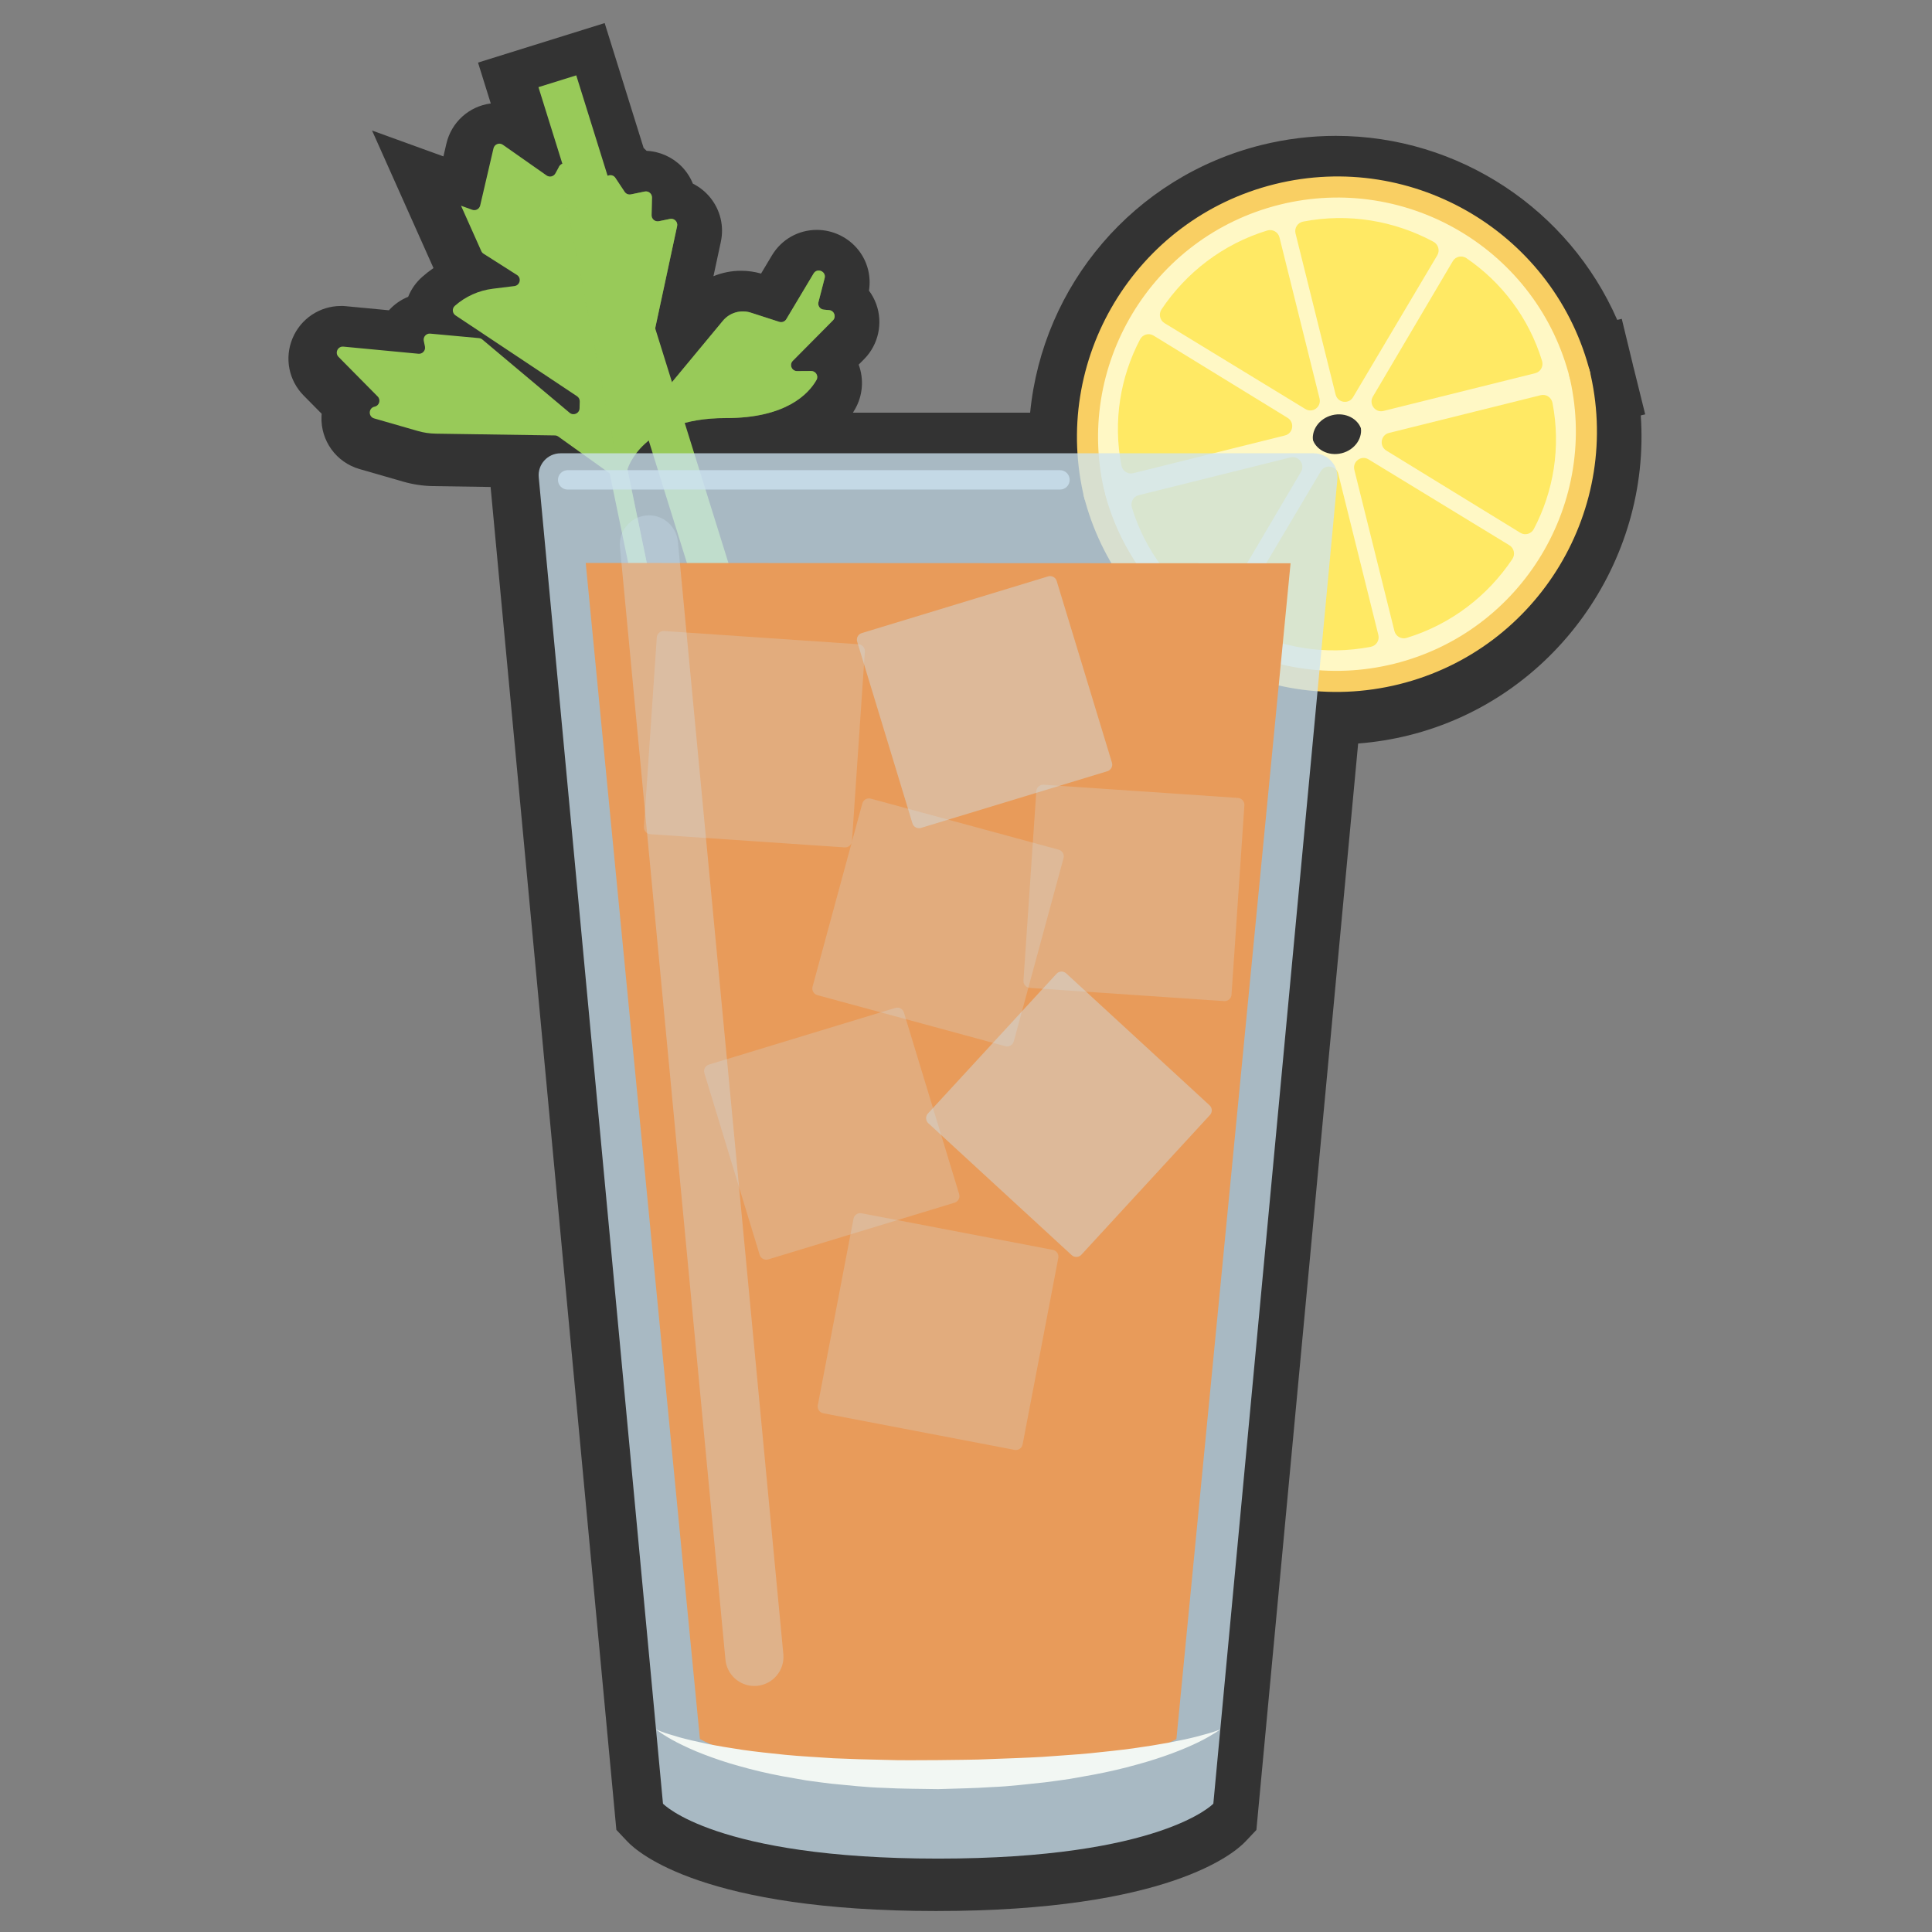 <?xml version="1.0" encoding="UTF-8" standalone="no"?>
<svg
   xmlns:dc="http://purl.org/dc/elements/1.1/"
   xmlns:cc="http://creativecommons.org/ns#"
   xmlns:rdf="http://www.w3.org/1999/02/22-rdf-syntax-ns#"
   xmlns:svg="http://www.w3.org/2000/svg"
   xmlns="http://www.w3.org/2000/svg"
   xmlns:sodipodi="http://sodipodi.sourceforge.net/DTD/sodipodi-0.dtd"
   xmlns:inkscape="http://www.inkscape.org/namespaces/inkscape"
   version="1.1"
   id="Layer_1"
   x="0px"
   y="0px"
   viewBox="0 0 1440 1440"
   style="enable-background:new 0 0 1440 1440;"
   xml:space="preserve"
   sodipodi:docname="eistee.svg"
   inkscape:version="1.0.1 (c497b03c, 2020-09-10)"><rect x="0" y="0" width="1440" height="1440" fill="#808080" stroke="none"/><defs
   id="defs20392" /><sodipodi:namedview
   pagecolor="#ffffff"
   bordercolor="#666666"
   borderopacity="1"
   objecttolerance="10"
   gridtolerance="10"
   guidetolerance="10"
   inkscape:pageopacity="0"
   inkscape:pageshadow="2"
   inkscape:window-width="2048"
   inkscape:window-height="1174"
   id="namedview20390"
   showgrid="false"
   inkscape:zoom="0.51041667"
   inkscape:cx="720"
   inkscape:cy="720"
   inkscape:window-x="0"
   inkscape:window-y="25"
   inkscape:window-maximized="1"
   inkscape:current-layer="Layer_1" />
<style
   type="text/css"
   id="style20301">
	.st0{fill:#333333;}
	.st1{fill:#98CA59;}
	.st2{opacity:0.52;fill:#98CA59;}
	.st3{fill:#FFF8C5;}
	.st4{fill:#FFE964;}
	.st5{fill:#F9CF63;}
	.st6{opacity:0.76;fill:#CDE3F1;}
	.st7{fill:#E89B5A;}
	.st8{opacity:0.42;fill:#CDE3F1;}
	.st9{opacity:0.23;fill:#CDE3F1;}
	.st10{opacity:0.77;fill:#CDE3F1;}
	.st11{fill:#F2F7F3;}
	.st12{opacity:0.32;fill:#CDE3F1;}
</style>

<g
   id="g21000"
   transform="matrix(1.141,0,0,1.141,-100.884,-100.742)"><path
     class="st0"
     d="m 700.11,1336.64 c -151.32,0 -194.71,-37.83 -201.87,-45.41 l -7.19,-7.61 c 0,0 -82.16,-877.11 -82.16,-877.22 l -37.37,-0.56 c -6.69,-0.1 -13.35,-1.09 -19.77,-2.94 l -28.5,-8.21 c -15.21,-4.38 -25.42,-18.49 -24.82,-34.32 0.02,-0.6 0.06,-1.2 0.11,-1.79 l -11.76,-11.9 c -9.78,-9.89 -12.63,-24.57 -7.27,-37.39 5.36,-12.83 17.79,-21.12 31.67,-21.12 h 1.43 l 1.84,0.15 28.02,2.66 c 3.52,-3.9 7.83,-6.89 12.58,-8.81 1.96,-4.93 5.07,-9.39 9.2,-13.03 2.35,-2.07 4.79,-3.98 7.34,-5.73 l -40.13,-89.85 46.62,16.89 1.93,-8.29 c 3.29,-14.16 14.9,-24.46 29,-26.28 l -8.33,-26.7 82.73,-25.81 25.44,81.55 c 0.68,0.61 1.33,1.24 1.96,1.9 8.6,0.41 16.88,4.1 22.93,10.28 3.15,3.22 5.61,7.03 7.29,11.16 4.35,2.17 8.24,5.27 11.4,9.18 6.55,8.1 9.06,18.6 6.87,28.79 l -4.83,22.49 c 5.65,-2.32 11.76,-3.55 18.05,-3.55 4.42,0 8.8,0.62 13.05,1.83 l 7.04,-11.78 c 6.26,-10.49 17.26,-16.75 29.41,-16.75 10.61,0 20.82,5 27.31,13.37 5.84,7.53 8.21,16.97 6.73,26.32 1.97,2.64 3.58,5.58 4.74,8.76 4.54,12.44 1.44,26.56 -7.9,35.97 l -3.57,3.6 c 3.51,9.42 2.74,20.07 -2.3,28.95 -0.45,0.79 -0.93,1.6 -1.46,2.44 h 115.77 c 8.11,-83.22 67.73,-154.13 151.16,-174.87 15.91,-3.96 32.23,-5.96 48.51,-5.96 80.46,0 152.35,48.19 183.84,120.21 l 2.96,-0.69 7.14,29.41 0.3,1.38 c 0.19,0.65 0.34,1.2 0.47,1.75 l 7.4,29.87 -2.9,0.68 c 6.74,95.21 -56.36,185.31 -151.55,208.98 -10.86,2.7 -21.92,4.48 -33.06,5.34 l -66.47,709.7 -7.19,7.61 c -7.14,7.53 -50.52,45.35 -201.84,45.35 z"
     id="path20303" /><g
     id="g20387">
	<g
   id="g20309">
		<path
   class="st1"
   d="m 630.05,290.88 -3.52,-0.32 c -2.43,-0.22 -4.08,-2.56 -3.47,-4.92 l 4.04,-15.66 c 1.14,-4.42 -4.88,-6.93 -7.22,-3.01 l -17.83,29.83 c -0.94,1.58 -2.85,2.3 -4.61,1.73 l -18.54,-5.99 c -6.61,-2.13 -13.85,-0.03 -18.29,5.32 l -47.94,57.83 c -2.64,3.18 -7.77,0.69 -6.91,-3.35 L 530.73,236 c 0.6,-2.79 -1.87,-5.28 -4.66,-4.7 l -7.27,1.5 c -2.49,0.51 -4.81,-1.42 -4.75,-3.96 l 0.26,-11.47 c 0.06,-2.54 -2.26,-4.47 -4.75,-3.96 l -9.03,1.87 c -1.58,0.33 -3.2,-0.34 -4.09,-1.68 l -6.04,-9.1 c -1.89,-2.85 -6.27,-2.11 -7.12,1.2 l -3.16,28.96 c -0.95,3.7 -6.08,4.03 -7.5,0.48 l -11.87,-37.57 c -1.24,-3.11 -5.54,-3.37 -7.14,-0.43 l -2.4,4.41 c -1.13,2.07 -3.81,2.7 -5.74,1.35 L 416.9,182.86 c -2.29,-1.61 -5.48,-0.39 -6.12,2.34 l -8.69,37.31 c -0.54,2.31 -2.97,3.62 -5.19,2.82 l -7.33,-2.66 13.25,29.66 c 0.32,0.71 0.83,1.31 1.49,1.72 l 21.78,13.85 c 3.13,1.99 2.04,6.8 -1.64,7.26 l -14.09,1.74 c -9.21,1.13 -17.86,5.03 -24.82,11.17 -1.95,1.72 -1.73,4.81 0.43,6.25 l 79.39,52.81 c 1.13,0.75 1.8,2.04 1.76,3.4 l -0.12,4.48 c -0.09,3.31 -3.96,5.05 -6.49,2.92 L 403.5,310.07 c -0.62,-0.52 -1.38,-0.83 -2.18,-0.91 l -31.85,-2.93 c -2.64,-0.24 -4.77,2.14 -4.23,4.73 l 0.76,3.68 c 0.54,2.6 -1.6,4.98 -4.24,4.73 l -49.02,-4.65 c -3.68,-0.35 -5.78,4.09 -3.18,6.71 l 25.56,25.86 c 2.2,2.23 1.06,6.01 -2.01,6.65 -4.04,0.84 -4.26,6.52 -0.29,7.67 l 28.51,8.21 c 3.83,1.11 7.8,1.7 11.79,1.75 l 77.75,1.16 c 0.8,0.01 1.57,0.26 2.22,0.72 l 33.59,24.04 28.46,137.61 11.64,-2.41 -28.51,-137.83 c 0,0 9.28,-33.59 64.19,-33.48 39.55,0.08 54.21,-15.93 59.31,-24.89 1.5,-2.63 -0.48,-5.88 -3.5,-5.85 l -9.13,0.07 c -3.53,0.03 -5.32,-4.23 -2.83,-6.73 l 26.2,-26.41 c 2.34,-2.35 0.87,-6.39 -2.46,-6.69 z"
   id="path20305" />
		<path
   class="st2"
   d="m 519.98,534.13 6.8,-1.41 -28.51,-137.83 c 0,0 9.28,-33.59 64.19,-33.48 39.55,0.08 54.21,-15.93 59.31,-24.89 1.5,-2.63 -0.48,-5.88 -3.5,-5.85 l -9.13,0.07 c -3.53,0.03 -5.32,-4.23 -2.83,-6.73 l 26.2,-26.41 c 2.35,-2.37 0.88,-6.41 -2.45,-6.72 l -3.52,-0.32 c -2.43,-0.22 -4.08,-2.56 -3.47,-4.92 l 4.04,-15.66 c 1.14,-4.42 -4.88,-6.93 -7.22,-3.01 l -17.83,29.83 c -0.94,1.58 -2.85,2.3 -4.61,1.73 l -18.54,-5.99 c -6.61,-2.13 -13.85,-0.03 -18.29,5.32 l -47.94,57.83 c -2.64,3.18 -7.77,0.69 -6.91,-3.35 L 530.74,236 c 0.6,-2.79 -1.87,-5.28 -4.66,-4.7 l -7.27,1.5 c -2.49,0.51 -4.81,-1.42 -4.75,-3.96 l 0.26,-11.47 c 0.06,-2.54 -2.26,-4.47 -4.75,-3.96 l -9.03,1.87 c -1.58,0.33 -3.2,-0.34 -4.09,-1.68 l -6.04,-9.1 c -1.89,-2.85 -6.27,-2.11 -7.12,1.2 l -3.16,28.96 c -0.95,3.7 -6.08,4.03 -7.5,0.48 l -11.87,-37.57 c -1.24,-3.11 -5.54,-3.37 -7.14,-0.43 z"
   id="path20307" />
	</g>
	<g
   id="g20385">
		<g
   id="g20349">
			<g
   id="g20345">
				<g
   id="g20315">
					<path
   class="st3"
   d="m 977.14,366.33 c 1.94,7.79 -3.57,15.86 -12.29,18.03 -8.73,2.17 -17.37,-2.38 -19.31,-10.17 l -142.73,35.5 c 21.66,87.08 110.72,140.58 198.03,118.86 87.31,-21.71 140.68,-110.63 119.02,-197.71 z"
   id="path20311" />
					<path
   class="st3"
   d="m 946.37,377.53 c -1.94,-7.79 3.57,-15.86 12.29,-18.03 8.73,-2.17 17.37,2.38 19.31,10.17 l 142.73,-35.5 C 1099.04,247.09 1009.98,193.59 922.67,215.31 835.36,237.02 781.99,325.94 803.65,413.02 Z"
   id="path20313" />
				</g>
				<g
   id="g20337">
					<g
   id="g20325">
						<path
   class="st4"
   d="m 877.14,486.88 c -22.85,-15.61 -40.72,-38.83 -49.35,-67.06 -1.07,-3.49 0.92,-7.18 4.43,-8.05 L 931.4,387.1 c 5.38,-1.34 9.72,4.57 6.89,9.38 l -52.21,88.49 c -1.85,3.14 -5.93,3.97 -8.94,1.91 z"
   id="path20317" />
						<path
   class="st4"
   d="m 898.73,497.66 c 25.38,13.65 55.23,18.94 85.13,13.15 3.55,-0.69 5.83,-4.19 4.95,-7.73 L 962.64,397.87 c -1.36,-5.46 -8.55,-6.57 -11.41,-1.76 l -55.01,92.67 c -1.85,3.12 -0.68,7.17 2.51,8.88 z"
   id="path20319" />
						<path
   class="st4"
   d="m 1090.37,433.85 c 12.88,-24.5 17.79,-53.39 12.19,-82.37 -0.69,-3.59 -4.18,-5.91 -7.68,-5.04 l -99.18,24.67 c -5.38,1.34 -6.45,8.59 -1.69,11.51 l 87.57,53.73 c 3.1,1.91 7.09,0.73 8.79,-2.5 z"
   id="path20321" />
						<path
   class="st4"
   d="m 1076.34,453.49 c -16.03,23.94 -39.93,42.6 -69.05,51.5 -3.45,1.06 -7.11,-0.97 -7.99,-4.52 L 973.13,395.26 c -1.36,-5.46 4.48,-9.81 9.25,-6.9 l 92.01,56.11 c 3.1,1.89 3.96,6.01 1.95,9.02 z"
   id="path20323" />
					</g>
					<g
   id="g20335">
						<path
   class="st4"
   d="m 1046.38,256.97 c 22.85,15.61 40.72,38.83 49.35,67.06 1.07,3.49 -0.92,7.18 -4.43,8.05 l -99.18,24.67 c -5.38,1.34 -9.72,-4.57 -6.89,-9.38 l 52.21,-88.49 c 1.85,-3.13 5.93,-3.96 8.94,-1.91 z"
   id="path20327" />
						<path
   class="st4"
   d="m 1024.78,246.2 c -25.38,-13.65 -55.23,-18.94 -85.13,-13.15 -3.55,0.69 -5.83,4.19 -4.95,7.73 l 26.17,105.21 c 1.36,5.46 8.55,6.57 11.41,1.76 l 55.01,-92.67 c 1.85,-3.12 0.69,-7.17 -2.51,-8.88 z"
   id="path20329" />
						<path
   class="st4"
   d="m 833.15,310 c -12.88,24.5 -17.79,53.39 -12.19,82.37 0.69,3.59 4.18,5.91 7.68,5.04 l 99.18,-24.67 c 5.38,-1.34 6.45,-8.59 1.69,-11.51 L 841.94,307.5 c -3.1,-1.9 -7.1,-0.72 -8.79,2.5 z"
   id="path20331" />
						<path
   class="st4"
   d="m 847.18,290.36 c 16.03,-23.94 39.93,-42.6 69.05,-51.5 3.45,-1.06 7.11,0.97 7.99,4.52 l 26.17,105.21 c 1.36,5.46 -4.48,9.81 -9.25,6.9 l -92.01,-56.11 c -3.1,-1.88 -3.97,-6 -1.95,-9.02 z"
   id="path20333" />
					</g>
				</g>
				<g
   id="g20343">
					<path
   class="st5"
   d="M 1002.51,535.23 C 911.34,557.9 818.77,502.33 796.14,411.34 l 13.37,-3.32 c 20.79,83.61 105.88,134.69 189.68,113.85 83.66,-20.8 134.8,-105.76 114,-189.37 l 13.37,-3.32 c 22.62,90.98 -33.03,183.41 -124.05,206.05 z"
   id="path20339" />
					<path
   class="st5"
   d="m 1127.38,332.51 -13.37,3.32 c -20.79,-83.61 -105.89,-134.68 -189.68,-113.84 -83.65,20.8 -134.79,105.76 -114,189.37 l -13.37,3.32 C 774.33,323.7 829.98,231.26 921,208.62 c 91.18,-22.67 183.75,32.91 206.38,123.89 z"
   id="path20341" />
				</g>
			</g>
			
				<rect
   x="547.44"
   y="124.98"
   transform="matrix(0.955,-0.298,0.298,0.955,-119.896,189.002)"
   class="st1"
   width="25.86"
   height="726.05"
   id="rect20347" />
		</g>
		<g
   id="g20383">
			<path
   class="st6"
   d="m 881.01,1266.52 81.03,-865.11 c 0.85,-9.13 -6.33,-17.01 -15.49,-17.01 H 454.6 c -8.44,0 -15.05,7.26 -14.26,15.66 l 81.16,866.46 c 0,0 33.88,35.88 179.76,35.88 145.88,0 179.75,-35.88 179.75,-35.88 z"
   id="path20351" />
			<g
   id="g20381">
				<g
   id="g20371">
					<path
   class="st7"
   d="m 701.26,1249 c -97.78,0 -140.73,-16.72 -155.63,-24.68 l -74.6,-768.29 460.43,0.22 -74.57,768.07 c -14.91,7.96 -57.85,24.68 -155.63,24.68 z"
   id="path20353" />
					<g
   id="g20369">
						<path
   class="st8"
   d="m 811.79,592.08 -121.74,37.04 c -2.36,0.72 -4.88,-0.63 -5.6,-2.99 l -36.1,-118.68 c -0.72,-2.36 0.63,-4.88 2.99,-5.6 l 121.74,-37.04 c 2.36,-0.72 4.88,0.63 5.6,2.99 l 36.1,118.68 c 0.72,2.36 -0.63,4.88 -2.99,5.6 z"
   id="path20355" />
						<path
   class="st9"
   d="M 751.18,1035.41 626.2,1011.49 c -2.43,-0.46 -4.03,-2.83 -3.57,-5.25 L 645.95,884.4 c 0.46,-2.43 2.83,-4.03 5.25,-3.57 l 124.98,23.92 c 2.43,0.46 4.03,2.83 3.57,5.25 l -23.32,121.84 c -0.46,2.43 -2.82,4.03 -5.25,3.57 z"
   id="path20357" />
						<path
   class="st9"
   d="m 711.99,873.94 -121.74,37.04 c -2.36,0.72 -4.88,-0.63 -5.6,-2.99 l -36.1,-118.68 c -0.72,-2.36 0.63,-4.88 2.99,-5.6 l 121.74,-37.04 c 2.36,-0.72 4.88,0.63 5.6,2.99 l 36.1,118.68 c 0.72,2.36 -0.63,4.89 -2.99,5.6 z"
   id="path20359" />
						<path
   class="st9"
   d="m 745.16,771.71 -122.8,-33.35 c -2.38,-0.65 -3.8,-3.13 -3.16,-5.51 l 32.51,-119.71 c 0.65,-2.38 3.13,-3.8 5.51,-3.16 l 122.8,33.35 c 2.38,0.65 3.8,3.13 3.16,5.51 l -32.51,119.71 c -0.64,2.39 -3.12,3.81 -5.51,3.16 z"
   id="path20361" />
						<path
   class="st8"
   d="m 788.47,908.19 -93.64,-86.17 c -1.82,-1.67 -1.94,-4.53 -0.26,-6.34 l 84,-91.28 c 1.67,-1.82 4.53,-1.94 6.34,-0.26 l 93.64,86.17 c 1.82,1.67 1.94,4.53 0.26,6.34 l -84,91.28 c -1.66,1.81 -4.52,1.93 -6.34,0.26 z"
   id="path20363" />
						<path
   class="st9"
   d="m 888.11,742.25 -126.96,-8.63 c -2.46,-0.17 -4.34,-2.32 -4.18,-4.78 l 8.41,-123.76 c 0.17,-2.46 2.32,-4.34 4.78,-4.18 l 126.96,8.63 c 2.46,0.17 4.34,2.32 4.18,4.78 l -8.41,123.76 c -0.16,2.47 -2.31,4.35 -4.78,4.18 z"
   id="path20365" />
						<path
   class="st9"
   d="m 640.19,641.85 -126.96,-8.63 c -2.46,-0.17 -4.34,-2.32 -4.18,-4.78 l 8.41,-123.76 c 0.17,-2.46 2.32,-4.34 4.78,-4.18 l 126.96,8.63 c 2.46,0.17 4.34,2.32 4.18,4.78 l -8.41,123.76 c -0.17,2.47 -2.32,4.35 -4.78,4.18 z"
   id="path20367" />
					</g>
				</g>
				<g
   id="g20379">
					<path
   class="st10"
   d="m 780.83,408.09 h -321.6 c -3.5,0 -6.33,-2.83 -6.33,-6.33 0,-3.5 2.83,-6.33 6.33,-6.33 h 321.6 c 3.5,0 6.33,2.83 6.33,6.33 0.01,3.5 -2.82,6.33 -6.33,6.33 z"
   id="path20373" />
					<path
   class="st11"
   d="m 516.96,1218 c 0,0 1.33,0.66 3.93,1.59 2.56,1 6.47,2.1 11.36,3.57 4.93,1.37 10.97,2.76 17.9,4.23 6.96,1.39 14.84,2.71 23.45,3.99 8.62,1.24 18,2.21 27.91,3.24 9.92,0.96 20.43,1.48 31.28,2.23 10.88,0.51 22.11,0.82 33.55,1.05 11.42,0.45 23.07,0.14 34.69,0.16 11.46,-0.22 23.56,-0.11 34.79,-0.69 11.36,-0.42 22.63,-0.79 33.52,-1.41 10.85,-0.84 21.37,-1.42 31.31,-2.39 9.92,-1.03 19.32,-2 27.96,-3.18 17.27,-2.39 31.6,-5.13 41.52,-7.67 4.92,-1.35 8.86,-2.35 11.46,-3.27 2.63,-0.85 3.98,-1.46 3.98,-1.46 0,0 -4.73,3.65 -14.13,8.27 -9.37,4.6 -23.33,10.13 -40.62,14.8 -8.63,2.41 -18.07,4.65 -28.14,6.53 -5.04,0.9 -10.23,1.82 -15.52,2.77 -5.31,0.86 -10.76,1.47 -16.29,2.24 -11.09,1.12 -22.53,2.63 -34.3,3.07 -11.88,0.81 -23.31,0.94 -35.35,1.35 -11.89,-0.24 -23.77,-0.16 -35.48,-0.83 -11.71,-0.31 -23.2,-1.7 -34.31,-2.73 -5.55,-0.72 -11.01,-1.33 -16.33,-2.14 -5.31,-0.93 -10.5,-1.84 -15.55,-2.73 -10.09,-1.88 -19.54,-4.16 -28.17,-6.61 -8.65,-2.35 -16.44,-5.06 -23.24,-7.67 -6.82,-2.58 -12.57,-5.32 -17.23,-7.67 -9.35,-4.82 -13.95,-8.64 -13.95,-8.64 z"
   id="path20375" />
					<path
   class="st12"
   d="m 581.19,1189.63 c -9.69,0 -17.96,-7.37 -18.89,-17.21 L 493.4,445.74 c -0.99,-10.45 6.67,-19.72 17.12,-20.71 10.48,-1.04 19.72,6.67 20.71,17.12 l 68.89,726.68 c 0.99,10.45 -6.67,19.72 -17.12,20.71 -0.61,0.06 -1.21,0.09 -1.81,0.09 z"
   id="path20377" />
				</g>
			</g>
		</g>
	</g>
</g></g>
</svg>
